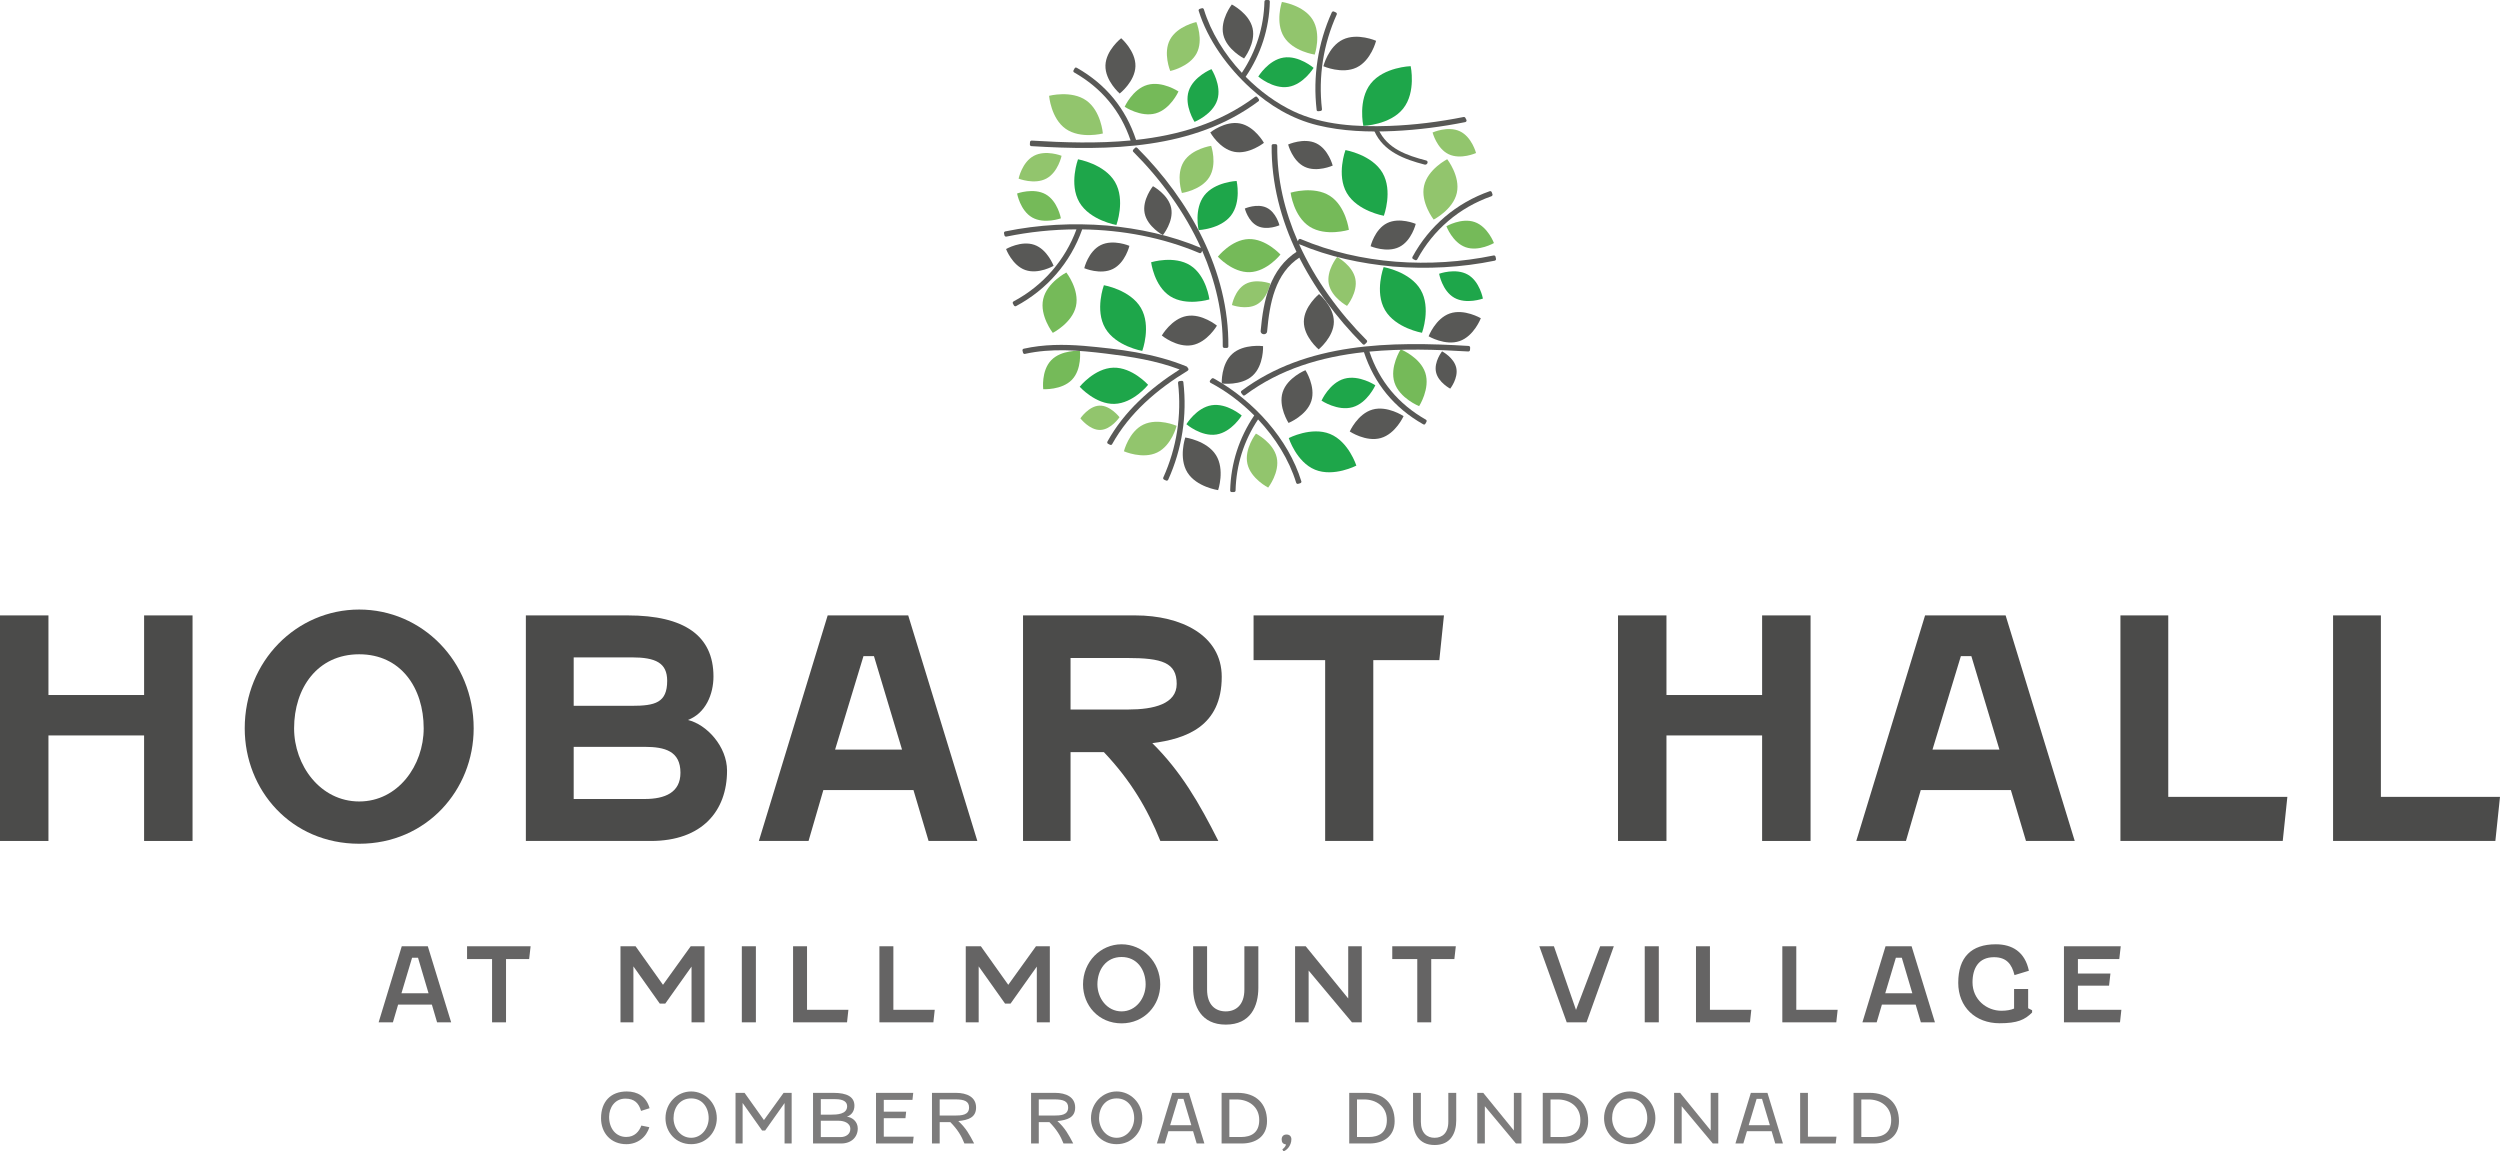 <?xml version="1.0" encoding="UTF-8"?>
<svg id="Layer_1" xmlns="http://www.w3.org/2000/svg" width="480" height="221.056" version="1.1" viewBox="0 0 480 221.056">
  <!-- Generator: Adobe Illustrator 29.4.0, SVG Export Plug-In . SVG Version: 2.1.0 Build 152)  -->
  <defs>
    <style>
      .st0 {
        fill: #75ba59;
      }

      .st1 {
        fill: #92c56d;
      }

      .st2 {
        fill: #656464;
      }

      .st3 {
        fill: #7d7c7c;
      }

      .st4 {
        fill: #1ea64a;
      }

      .st5 {
        fill: #585856;
      }

      .st6 {
        fill: #4b4b4a;
      }
    </style>
  </defs>
  <g>
    <path class="st6" d="M36.968,118.158v43.307h-9.302v-20.261H9.302v20.261H0v-43.307h9.302v15.285h18.365v-15.285h9.302Z"/>
    <path class="st6" d="M90.945,139.841c0,11.849-9.064,22.158-21.979,22.158-13.093,0-21.979-10.309-21.979-22.158,0-12.915,9.953-22.809,21.979-22.809s21.979,9.893,21.979,22.809ZM56.466,139.841c0,7.109,5.036,14.041,12.5,14.041s12.382-6.932,12.382-14.041c0-7.761-4.385-14.219-12.382-14.219s-12.5,6.458-12.5,14.219Z"/>
    <path class="st6" d="M100.966,161.465v-43.307h19.55c10.901,0,16.47,3.91,16.47,11.731,0,3.376-1.481,7.049-4.917,8.353,3.614.83,7.524,5.095,7.524,9.717,0,7.761-4.798,13.507-14.633,13.507h-23.993ZM110.149,126.215v9.302h11.137c4.503,0,6.813-.593,6.813-4.8,0-3.436-2.192-4.502-6.813-4.502h-11.137ZM123.775,153.407c3.91,0,6.872-1.244,6.872-5.036,0-4.146-2.962-4.976-6.872-4.976h-13.626v10.012h13.626Z"/>
    <path class="st6" d="M175.383,151.69h-17.299l-2.843,9.775h-9.538l13.211-43.307h15.462l13.271,43.307h-9.361l-2.903-9.775ZM160.336,143.929h12.855l-5.391-17.951h-2.014l-5.45,17.951Z"/>
    <path class="st6" d="M196.421,118.158h21.565c8.768,0,16.588,3.792,16.588,11.79,0,9.537-6.872,11.908-13.33,12.737,5.509,5.451,9.005,11.493,12.678,18.78h-11.137c-2.489-6.22-5.687-11.612-10.842-17.061h-6.398v17.061h-9.124v-43.307ZM205.545,126.334v9.893h11.078c4.918,0,9.302-1.066,9.302-4.917,0-4.088-2.785-4.976-9.538-4.976h-10.842Z"/>
    <path class="st6" d="M240.684,118.158h36.554l-.888,8.59h-12.678v34.717h-9.242v-34.717h-13.745v-8.59Z"/>
    <path class="st6" d="M347.628,118.158v43.307h-9.302v-20.261h-18.365v20.261h-9.302v-43.307h9.302v15.285h18.365v-15.285h9.302Z"/>
    <path class="st6" d="M386.085,151.69h-17.299l-2.844,9.775h-9.537l13.21-43.307h15.463l13.271,43.307h-9.361l-2.903-9.775ZM371.037,143.929h12.856l-5.392-17.951h-2.014l-5.451,17.951Z"/>
    <path class="st6" d="M438.286,161.465h-31.163v-43.307h9.183v34.836h22.868l-.888,8.471Z"/>
    <path class="st6" d="M479.11,161.465h-31.161v-43.307h9.183v34.836h22.868l-.89,8.471Z"/>
  </g>
  <g>
    <path class="st2" d="M82.919,192.885h-6.481l-1,3.401h-2.741l4.441-14.604h5.001l4.481,14.604h-2.701l-1-3.401ZM77.078,190.705h5.201l-2.02-6.821h-1.14l-2.04,6.821Z"/>
    <path class="st2" d="M89.675,181.683h12.202l-.28,2.461h-4.441v12.143h-2.681v-12.143h-4.801v-2.461Z"/>
    <path class="st2" d="M127.293,189.085l5.321-7.402h2.66v14.604h-2.5v-10.702l-5.041,7.101h-1.06l-5.061-7.142v10.743h-2.481v-14.604h2.9l5.261,7.402Z"/>
    <path class="st2" d="M145.13,181.683v14.604h-2.701v-14.604h2.701Z"/>
    <path class="st2" d="M162.63,196.286h-10.362v-14.604h2.681v12.204h7.942l-.26,2.4Z"/>
    <path class="st2" d="M179.208,196.286h-10.362v-14.604h2.681v12.204h7.942l-.26,2.4Z"/>
    <path class="st2" d="M193.586,189.085l5.321-7.402h2.66v14.604h-2.5v-10.702l-5.041,7.101h-1.06l-5.061-7.142v10.743h-2.481v-14.604h2.9l5.261,7.402Z"/>
    <path class="st2" d="M222.764,189.005c0,4.02-3.06,7.48-7.422,7.48-4.421,0-7.401-3.46-7.401-7.48,0-4.362,3.36-7.702,7.401-7.702s7.422,3.34,7.422,7.702ZM210.702,189.005c0,2.62,1.841,5.18,4.641,5.18,2.781,0,4.621-2.56,4.621-5.18,0-2.841-1.66-5.261-4.621-5.261s-4.641,2.42-4.641,5.261Z"/>
    <path class="st2" d="M231.76,181.683v8.322c0,2.941,1.601,4.181,3.581,4.181,1.96,0,3.58-1.24,3.58-4.181v-8.322h2.681v7.962c0,3.541-1.48,7.081-6.261,7.081-4.701,0-6.262-3.54-6.262-7.081v-7.962h2.681Z"/>
    <path class="st2" d="M261.46,181.683v14.604h-1.881l-8.322-9.943v9.943h-2.601v-14.604h2.04l8.162,10.022v-10.022h2.601Z"/>
    <path class="st2" d="M267.315,181.683h12.202l-.279,2.461h-4.441v12.143h-2.681v-12.143h-4.801v-2.461Z"/>
    <path class="st2" d="M298.352,181.683l4.241,12.222,4.641-12.222h2.62l-5.241,14.604h-3.8l-5.261-14.604h2.801Z"/>
    <path class="st2" d="M318.49,181.683v14.604h-2.701v-14.604h2.701Z"/>
    <path class="st2" d="M335.991,196.286h-10.362v-14.604h2.681v12.204h7.942l-.26,2.4Z"/>
    <path class="st2" d="M352.568,196.286h-10.362v-14.604h2.681v12.204h7.942l-.26,2.4Z"/>
    <path class="st2" d="M367.806,192.885h-6.481l-1.001,3.401h-2.74l4.441-14.604h5.001l4.48,14.604h-2.701l-1-3.401ZM361.965,190.705h5.201l-2.019-6.821h-1.14l-2.041,6.821Z"/>
    <path class="st2" d="M375.983,188.684c0-4.901,2.501-7.381,7.221-7.381,3.1,0,5.581,1.421,6.342,5.08l-2.762.84c-.519-2.121-1.539-3.441-3.941-3.441-2.98,0-4.12,2.161-4.12,4.822,0,3.34,2.74,5.461,5.541,5.461.981,0,1.8-.14,2.44-.42v-3.761h2.701v3.7l.759.38v.44c-1.4,1.4-2.821,2.06-6.241,2.06-4.62,0-7.942-3.08-7.942-7.781Z"/>
    <path class="st2" d="M407.043,196.286h-10.763v-14.604h10.903l-.281,2.461h-7.942v2.78h6.242l-.26,2.322h-5.982v4.641h8.343l-.26,2.4Z"/>
  </g>
  <g>
    <path class="st1" d="M246.532,7.096c-1.742-2.791-.412-6.724-.412-6.724,0,0,4.154.594,5.896,3.386,1.742,2.791.412,6.724.412,6.724,0,0-4.154-.596-5.896-3.386"/>
    <path class="st5" d="M234.872,6.667c-.649-2.862,1.637-5.805,1.637-5.805,0,0,3.339,1.699,3.988,4.563.649,2.862-1.637,5.805-1.637,5.805,0,0-3.339-1.701-3.988-4.563"/>
    <path class="st4" d="M269.413,20.841c-2.511,3.166-7.657,3.326-7.657,3.326,0,0-1.074-4.971,1.437-8.137,2.511-3.166,7.657-3.327,7.657-3.327,0,0,1.074,4.973-1.437,8.138"/>
    <path class="st4" d="M258.592,37.071c-2.035-3.483-.262-8.257-.262-8.257,0,0,5.071.874,7.106,4.358,2.035,3.483.264,8.257.264,8.257,0,0-5.072-.875-7.107-4.358"/>
    <path class="st1" d="M273.419,35.676c.717-3.201,4.444-5.109,4.444-5.109,0,0,2.563,3.283,1.846,6.484-.717,3.201-4.444,5.109-4.444,5.109,0,0-2.563-3.283-1.846-6.484"/>
    <path class="st0" d="M251.455,43.521c-3.09-1.97-3.66-6.528-3.66-6.528,0,0,4.44-1.363,7.531.607,3.09,1.97,3.66,6.527,3.66,6.527,0,0-4.441,1.364-7.531-.606"/>
    <path class="st5" d="M268.653,47.425c-2.394,1.185-5.499-.147-5.499-.147,0,0,.776-3.253,3.169-4.44,2.394-1.185,5.499.147,5.499.147,0,0-.775,3.255-3.169,4.44"/>
    <path class="st4" d="M279.221,57.169c-2.323-1.317-2.911-4.608-2.911-4.608,0,0,3.176-1.157,5.497.16,2.323,1.317,2.911,4.608,2.911,4.608,0,0-3.176,1.157-5.497-.16"/>
    <path class="st5" d="M280.248,65.487c-2.767.957-5.952-.918-5.952-.918,0,0,1.304-3.426,4.071-4.385,2.769-.957,5.952.918,5.952.918,0,0-1.304,3.428-4.071,4.385"/>
    <path class="st1" d="M255.133,54.54c-.524-2.592,1.597-5.198,1.597-5.198,0,0,2.972,1.6,3.497,4.192.524,2.592-1.597,5.198-1.597,5.198,0,0-2.973-1.6-3.497-4.192"/>
    <path class="st5" d="M257.823,7.599c2.795-1.35,6.386.233,6.386.233,0,0-.939,3.773-3.733,5.122-2.795,1.35-6.387-.233-6.387-.233,0,0,.939-3.773,3.734-5.122"/>
    <path class="st0" d="M283.149,42.637c2.521.892,3.688,4.029,3.688,4.029,0,0-2.92,1.692-5.439.8-2.521-.892-3.688-4.029-3.688-4.029,0,0,2.918-1.692,5.439-.8"/>
    <path class="st4" d="M231.223,37.53c2.016-2.606,6.21-2.786,6.21-2.786,0,0,.926,4.043-1.09,6.648-2.016,2.606-6.21,2.788-6.21,2.788,0,0-.926-4.044,1.09-6.65"/>
    <path class="st5" d="M227.844,60.671c2.923-.524,5.807,1.85,5.807,1.85,0,0-1.855,3.226-4.777,3.749-2.923.524-5.807-1.85-5.807-1.85,0,0,1.855-3.225,4.777-3.749"/>
    <path class="st5" d="M236.595,67.946c2.191-1.981,5.913-1.487,5.913-1.487,0,0,.169,3.705-2.022,5.685-2.191,1.98-5.913,1.487-5.913,1.487,0,0-.169-3.705,2.022-5.685"/>
    <path class="st5" d="M250.338,61.749c.024-2.933,2.924-5.288,2.924-5.288,0,0,2.863,2.4,2.84,5.333-.024,2.934-2.924,5.29-2.924,5.29,0,0-2.863-2.401-2.84-5.334"/>
    <path class="st1" d="M239.09,54.555c2.032-1.144,4.802-.123,4.802-.123,0,0-.524,2.874-2.557,4.017-2.032,1.142-4.802.121-4.802.121,0,0,.524-2.872,2.557-4.016"/>
    <path class="st5" d="M250.503,32.032c-2.363-1.117-3.182-4.287-3.182-4.287,0,0,3.013-1.358,5.377-.241,2.363,1.117,3.182,4.287,3.182,4.287,0,0-3.015,1.358-5.377.241"/>
    <path class="st1" d="M278.159,29.619c-2.303-1.089-3.102-4.179-3.102-4.179,0,0,2.937-1.323,5.241-.234s3.102,4.177,3.102,4.177c0,0-2.937,1.324-5.241.236"/>
    <path class="st5" d="M275.716,71.453c-.433-1.978,1.16-3.995,1.16-3.995,0,0,2.293,1.188,2.726,3.166.433,1.979-1.16,3.997-1.16,3.997,0,0-2.293-1.19-2.726-3.167"/>
    <path class="st5" d="M246.276,75.284c.895-2.797,4.368-4.207,4.368-4.207,0,0,2.022,3.126,1.127,5.922-.896,2.797-4.37,4.207-4.37,4.207,0,0-2.021-3.126-1.126-5.922"/>
    <path class="st0" d="M267.742,73.463c-.978-3.013,1.19-6.392,1.19-6.392,0,0,3.751,1.507,4.728,4.518.979,3.013-1.188,6.392-1.188,6.392,0,0-3.752-1.505-4.73-4.518"/>
    <path class="st5" d="M263.519,78.637c2.855-.813,5.967,1.261,5.967,1.261,0,0-1.514,3.394-4.368,4.207-2.853.815-5.967-1.261-5.967-1.261,0,0,1.514-3.394,4.368-4.207"/>
    <path class="st4" d="M255.367,83.32c3.583,1.461,5.054,6.079,5.054,6.079,0,0-4.342,2.249-7.925.788-3.583-1.462-5.054-6.079-5.054-6.079,0,0,4.342-2.249,7.925-.788"/>
    <path class="st4" d="M232.647,77.803c2.933-.461,5.764,1.976,5.764,1.976,0,0-1.924,3.185-4.859,3.646-2.933.461-5.764-1.976-5.764-1.976,0,0,1.926-3.185,4.859-3.646"/>
    <path class="st1" d="M245.128,87.813c.649,2.862-1.637,5.805-1.637,5.805,0,0-3.339-1.699-3.988-4.563-.649-2.862,1.637-5.805,1.637-5.805,0,0,3.339,1.699,3.988,4.562"/>
    <path class="st4" d="M258.099,72.715c2.855-.813,5.967,1.261,5.967,1.261,0,0-1.514,3.394-4.368,4.207-2.853.815-5.967-1.261-5.967-1.261,0,0,1.514-3.394,4.368-4.207"/>
    <path class="st4" d="M265.919,59.537c-2.035-3.483-.262-8.257-.262-8.257,0,0,5.071.874,7.106,4.358,2.035,3.483.262,8.257.262,8.257,0,0-5.071-.875-7.106-4.358"/>
    <path class="st4" d="M213.769,70.594c3.628-.102,6.67,3.29,6.67,3.29,0,0-2.841,3.558-6.469,3.662-3.628.102-6.669-3.29-6.669-3.29,0,0,2.84-3.56,6.467-3.662"/>
    <path class="st0" d="M201.823,69.174c1.945-2.035,5.522-1.821,5.522-1.821,0,0,.421,3.514-1.524,5.549-1.946,2.034-5.522,1.821-5.522,1.821,0,0-.421-3.514,1.524-5.549"/>
    <path class="st4" d="M219.054,59.118c2.035,3.483.262,8.257.262,8.257,0,0-5.071-.874-7.106-4.358-2.035-3.483-.262-8.257-.262-8.257,0,0,5.071.874,7.106,4.358"/>
    <path class="st0" d="M206.582,58.804c-.717,3.201-4.444,5.109-4.444,5.109,0,0-2.564-3.283-1.846-6.484.717-3.201,4.444-5.109,4.444-5.109,0,0,2.563,3.283,1.846,6.484"/>
    <path class="st4" d="M228.546,50.959c3.09,1.97,3.66,6.528,3.66,6.528,0,0-4.44,1.363-7.531-.607-3.09-1.97-3.66-6.527-3.66-6.527,0,0,4.441-1.364,7.531.606"/>
    <path class="st5" d="M211.347,47.055c2.394-1.185,5.499.147,5.499.147,0,0-.776,3.253-3.169,4.438-2.394,1.187-5.499-.145-5.499-.145,0,0,.775-3.255,3.169-4.44"/>
    <path class="st0" d="M200.779,37.311c2.321,1.317,2.911,4.608,2.911,4.608,0,0-3.176,1.157-5.499-.16-2.321-1.317-2.909-4.608-2.909-4.608,0,0,3.176-1.157,5.497.16"/>
    <path class="st5" d="M224.867,39.94c.526,2.592-1.597,5.198-1.597,5.198,0,0-2.972-1.6-3.497-4.192-.524-2.592,1.597-5.198,1.597-5.198,0,0,2.973,1.6,3.497,4.192"/>
    <path class="st1" d="M222.178,86.881c-2.795,1.35-6.386-.233-6.386-.233,0,0,.939-3.773,3.733-5.122,2.795-1.35,6.387.233,6.387.233,0,0-.939,3.773-3.734,5.122"/>
    <path class="st1" d="M211.26,82.55c-2.075.059-3.825-2.228-3.825-2.228,0,0,1.613-2.383,3.688-2.443,2.074-.059,3.825,2.228,3.825,2.228,0,0-1.613,2.383-3.688,2.443"/>
    <path class="st5" d="M196.852,51.843c-2.521-.892-3.688-4.029-3.688-4.029,0,0,2.92-1.692,5.441-.8,2.52.892,3.687,4.029,3.687,4.029,0,0-2.918,1.692-5.439.8"/>
    <path class="st0" d="M239.95,52.257c-3.318.113-6.119-2.974-6.119-2.974,0,0,2.579-3.271,5.897-3.383,3.318-.114,6.119,2.974,6.119,2.974,0,0-2.579,3.271-5.897,3.383"/>
    <path class="st5" d="M236.98,29.151c-2.844-.551-4.608-3.724-4.608-3.724,0,0,2.847-2.278,5.693-1.726,2.844.551,4.608,3.723,4.608,3.723,0,0-2.849,2.278-5.693,1.727"/>
    <path class="st5" d="M233.469,87.383c1.742,2.791.412,6.724.412,6.724,0,0-4.154-.594-5.896-3.386-1.742-2.791-.412-6.724-.412-6.724,0,0,4.154.594,5.896,3.386"/>
    <path class="st1" d="M232.192,34.014c-1.552,2.5-5.269,3.04-5.269,3.04,0,0-1.197-3.515.356-6.016,1.554-2.501,5.269-3.04,5.269-3.04,0,0,1.197,3.515-.356,6.016"/>
    <path class="st4" d="M233.724,19.195c-.895,2.797-4.368,4.207-4.368,4.207,0,0-2.022-3.126-1.127-5.922.896-2.797,4.37-4.207,4.37-4.207,0,0,2.021,3.126,1.126,5.922"/>
    <path class="st1" d="M200.889,34.289c-2.28,1.212-5.318.009-5.318.009,0,0,.656-3.169,2.934-4.38,2.28-1.212,5.319-.007,5.319-.007,0,0-.656,3.167-2.936,4.379"/>
    <path class="st5" d="M241.457,43.404c-1.835-.887-2.45-3.369-2.45-3.369,0,0,2.361-1.04,4.197-.153,1.835.889,2.45,3.369,2.45,3.369,0,0-2.361,1.04-4.197.153"/>
    <path class="st5" d="M218.005,12.724c-.079,2.933-3.022,5.235-3.022,5.235,0,0-2.817-2.452-2.739-5.385.077-2.933,3.022-5.235,3.022-5.235,0,0,2.817,2.452,2.739,5.385"/>
    <path class="st1" d="M208.551,19.281c2.852,1.997,3.2,6.347,3.2,6.347,0,0-4.274,1.113-7.124-.884-2.852-1.998-3.201-6.349-3.201-6.349,0,0,4.274-1.112,7.125.886"/>
    <path class="st1" d="M229.742,10.257c-1.384,2.597-5.054,3.376-5.054,3.376,0,0-1.43-3.429-.046-6.026,1.384-2.597,5.054-3.376,5.054-3.376,0,0,1.429,3.431.046,6.026"/>
    <path class="st4" d="M247.353,16.677c-2.933.461-5.764-1.976-5.764-1.976,0,0,1.924-3.185,4.859-3.646,2.933-.461,5.764,1.976,5.764,1.976,0,0-1.926,3.185-4.859,3.646"/>
    <path class="st0" d="M221.901,21.765c-2.855.813-5.967-1.261-5.967-1.261,0,0,1.514-3.394,4.368-4.208,2.855-.813,5.967,1.262,5.967,1.262,0,0-1.514,3.394-4.368,4.207"/>
    <path class="st4" d="M214.082,34.942c2.035,3.483.264,8.257.264,8.257,0,0-5.072-.874-7.107-4.358-2.035-3.483-.262-8.257-.262-8.257,0,0,5.071.875,7.106,4.358"/>
    <path class="st5" d="M287.233,49.695c-.03-.133-.058-.267-.087-.4-.034-.16-.194-.281-.363-.246-12.211,2.515-25.56,1.724-37.087-3.163-.16-.068-.335.036-.4.181-.038.089-.078.179-.118.268-2.535-5.782-4.008-11.968-3.946-18.326.001-.157-.104-.329-.283-.332-.153-.003-.305-.006-.458-.009-.158-.002-.335.105-.336.28-.144,14.443,7.408,28.04,17.465,38.11.021.021.041.037.065.05.101.087.247.111.373-.012.108-.107.216-.213.324-.32.111-.11.163-.307.037-.433-5.285-5.294-9.889-11.584-12.999-18.463,5.748,2.418,11.855,3.733,18.063,4.299,6.533.52,13.079.193,19.5-1.127.16-.034.284-.193.249-.358"/>
    <path class="st5" d="M271.197,49.321c-.077.142-.033.341.12.418.123.062.246.126.367.188.053.027.107.037.154.036.104.006.206-.037.27-.154,3.069-5.684,8.09-9.968,14.239-12.125.154-.055.267-.219.21-.382-.044-.129-.09-.259-.135-.388-.052-.15-.222-.264-.387-.207-6.398,2.246-11.643,6.697-14.838,12.615"/>
    <path class="st5" d="M253.057,21.35c.031.006.064.007.099.003.138-.016.274-.034.412-.05.175-.022.267-.202.249-.358-.721-6.229.258-12.445,2.84-18.171.073-.16-.039-.329-.184-.395-.124-.056-.25-.114-.376-.17-.16-.073-.336.039-.4.181-2.659,5.899-3.646,12.305-2.903,18.72.019.163.136.239.264.243"/>
    <path class="st5" d="M281.986,66.42c-14.955-.91-31.132-.71-43.616,8.618-.138.104-.136.307-.037.433.093.12.185.239.278.358.098.124.23.136.339.087.034-.01.067-.027.099-.05,6.767-5.053,14.653-7.353,22.829-8.251,1.985,6.02,5.767,10.66,11.35,13.833.025.013.05.024.074.031.121.062.271.049.36-.105.067-.118.135-.239.203-.357.076-.133.081-.339-.074-.428-5.296-3.012-8.947-7.383-10.864-13.08,6.302-.6,12.753-.404,18.977-.025.164.009.326-.111.336-.28.009-.151.019-.301.028-.452.01-.161-.111-.321-.283-.332"/>
    <path class="st5" d="M249.46,92.516h0v.016-.016M233.32,72.814c-.093-.05-.188-.099-.281-.15-.158-.083-.316-.067-.434.074-.09.107-.181.215-.271.321-.099.116-.065.354.074.428,2.992,1.579,5.875,3.736,8.407,6.278-2.911,4.296-4.494,9.208-4.62,14.376-.001.034.004.064.01.092.015.127.102.24.273.241.138.001.275.003.415.003.16.001.332-.102.336-.278.123-4.918,1.589-9.568,4.32-13.673,3.32,3.531,5.955,7.731,7.306,12.131.044.147.187.298.363.247.132-.039.265-.077.398-.116.147-.043.301-.187.249-.358-2.52-8.204-9.15-15.419-16.543-19.617"/>
    <path class="st5" d="M234.768,66.469c-.001.157.105.329.283.332.153.003.305.006.458.009.158.003.335-.105.336-.28.145-14.443-7.408-28.04-17.465-38.11-.021-.021-.041-.037-.064-.05-.102-.087-.249-.111-.373.012-.108.107-.216.213-.324.32-.113.11-.164.307-.039.433,5.287,5.294,9.889,11.584,12.999,18.463-5.748-2.416-11.855-3.733-18.063-4.299-6.533-.52-13.079-.191-19.499,1.129-.161.033-.286.191-.25.357.03.133.059.267.087.4.036.16.194.281.363.246,4.388-.904,8.921-1.378,13.465-1.391-2.185,5.937-6.426,10.811-12.065,13.822-.142.076-.23.255-.148.409.065.12.129.241.194.361.074.142.261.228.413.147,5.973-3.189,10.463-8.383,12.699-14.717.001-.004.003-.01.004-.016,7.738.104,15.472,1.558,22.524,4.548.161.068.335-.036.4-.181.04-.089.078-.179.118-.268,2.535,5.782,4.008,11.968,3.946,18.326"/>
    <path class="st5" d="M226.943,73.129c-.031-.006-.064-.007-.099-.003-.138.016-.274.034-.412.05-.175.022-.267.201-.249.358.721,6.229-.258,12.445-2.84,18.171-.073.16.039.329.184.396.124.056.25.114.376.17.16.073.336-.039.4-.181,2.659-5.899,3.646-12.307,2.902-18.72-.018-.163-.135-.239-.262-.243"/>
    <path class="st5" d="M198.015,28.059c14.955.91,31.132.71,43.616-8.618.138-.104.136-.307.037-.433-.093-.12-.185-.239-.278-.358-.098-.123-.23-.136-.339-.087-.034.01-.067.025-.099.05-6.767,5.053-14.653,7.353-22.827,8.251-1.986-6.019-5.768-10.66-11.351-13.833-.025-.013-.049-.024-.074-.031-.121-.062-.271-.049-.36.105-.067.118-.135.238-.203.357-.076.133-.081.339.076.428,5.294,3.012,8.946,7.383,10.863,13.08-6.302.6-12.753.404-18.977.025-.164-.009-.326.111-.336.28-.009.151-.019.301-.028.452-.01.161.111.321.283.332"/>
    <path class="st5" d="M240.084,16.92c3.691,3.36,7.986,5.933,12.879,7.128,4.805,1.172,9.83,1.342,14.754,1.105,4.57-.219,9.126-.809,13.61-1.706.191-.039.318-.255.224-.434-.065-.126-.132-.252-.197-.378-.015-.028-.033-.052-.052-.073-.061-.077-.157-.123-.286-.098-4.702.936-9.488,1.544-14.281,1.715-6.136.218-12.742-.141-18.366-2.8-3.293-1.555-6.46-3.866-9.203-6.639.003-.004.007-.007.01-.012,2.917-4.3,4.505-9.217,4.631-14.391.001-.034-.004-.064-.012-.092-.013-.127-.099-.24-.271-.241-.138-.001-.276-.003-.415-.004-.16-.001-.332.104-.336.28-.123,4.93-1.595,9.589-4.34,13.702-3.324-3.561-5.948-7.801-7.285-12.162-.044-.145-.187-.296-.363-.246-.132.039-.265.077-.398.116-.147.043-.301.187-.249.358,1.73,5.632,5.62,10.934,9.947,14.871"/>
    <path class="st5" d="M228.043,70.646c-.007-.118-.093-.23-.204-.276-6.213-2.575-13.077-3.367-19.737-3.966-3.883-.311-7.718-.302-11.535.545-.157.034-.29.191-.249.357.031.133.064.265.096.398.039.157.191.284.363.246,5.165-1.147,10.4-.693,15.603-.058,4.798.587,9.583,1.33,14.107,3.044-5.586,3.554-10.629,8.002-13.846,13.819-.073.13-.087.344.074.428l.366.193c.135.071.345.086.434-.074,3.333-6.022,8.654-10.556,14.507-14.118.204-.124.236-.418.022-.539"/>
    <path class="st5" d="M249.119,48.229c-5.318,3.373-6.549,9.482-7.072,15.296-.07.788,1.169.895,1.24.107.476-5.293,1.469-11.187,6.365-14.293.664-.421.141-1.538-.533-1.11"/>
    <path class="st5" d="M263.894,25.208c1.733,3.886,5.731,5.385,9.63,6.393.529.136.83-.655.298-.792-3.68-.951-7.507-2.269-9.155-5.962-.222-.498-.995-.136-.773.361"/>
  </g>
  <g>
    <path class="st3" d="M124.721,212.775l-1.64.519c-.427-1.452-1.24-2.359-3.013-2.359-2.014,0-3.121,1.72-3.121,3.507,0,2.228,1.307,3.854,3.294,3.854,1.614,0,2.481-1.066,2.894-2.186l1.533.307c-.546,1.879-2.213,3.266-4.414,3.266-2.96,0-4.855-2.134-4.855-4.988,0-3.187,1.854-5.134,4.934-5.134,2.054,0,3.734.933,4.388,3.214Z"/>
    <path class="st3" d="M137.627,214.694c0,2.681-2.027,4.988-4.921,4.988-2.947,0-4.934-2.307-4.934-4.988,0-2.906,2.241-5.134,4.934-5.134,2.668,0,4.921,2.228,4.921,5.134ZM129.318,214.694c0,1.908,1.347,3.761,3.387,3.761,2.014,0,3.361-1.853,3.361-3.761,0-2.04-1.201-3.8-3.361-3.8-2.174,0-3.387,1.761-3.387,3.8Z"/>
    <path class="st3" d="M146.677,215.054l3.774-5.227h1.547v9.721h-1.361v-7.761l-3.734,5.28h-.574l-3.747-5.295v7.776h-1.36v-9.721h1.733l3.721,5.227Z"/>
    <path class="st3" d="M156.102,219.549v-9.721h3.934c2.6,0,4.014.772,4.014,2.466,0,.987-.493,1.774-1.44,2.108,1.04.12,2.08.959,2.08,2.254,0,1.666-1.227,2.893-3.174,2.893h-5.414ZM157.595,211.04v2.974h1.947c1.12,0,3.107-.054,3.107-1.613,0-.814-.667-1.361-2.24-1.361h-2.814ZM161.369,218.322c1,0,1.894-.534,1.894-1.561,0-1.28-1.44-1.574-2.187-1.574h-3.481v3.135h3.774Z"/>
    <path class="st3" d="M175.275,219.549h-7.082v-9.721h7.148l-.147,1.347h-5.507v2.267h4.294l-.133,1.253h-4.16v3.549h5.734l-.147,1.306Z"/>
    <path class="st3" d="M178.938,209.828h4.588c2.147,0,3.881.813,3.881,2.814,0,1.933-1.52,2.413-3.414,2.6,1.507,1.374,2.147,2.601,3.041,4.308h-1.867c-.561-1.441-1.32-2.707-2.707-4.107h-2.04v4.107h-1.481v-9.721ZM180.419,211.081v3.107h2.84c1.347,0,2.801-.067,2.801-1.546,0-1.214-.907-1.561-2.667-1.561h-2.974Z"/>
    <path class="st3" d="M197.964,209.828h4.587c2.147,0,3.881.813,3.881,2.814,0,1.933-1.52,2.413-3.414,2.6,1.507,1.374,2.147,2.601,3.041,4.308h-1.867c-.561-1.441-1.321-2.707-2.707-4.107h-2.04v4.107h-1.48v-9.721ZM199.444,211.081v3.107h2.84c1.347,0,2.801-.067,2.801-1.546,0-1.214-.907-1.561-2.667-1.561h-2.974Z"/>
    <path class="st3" d="M219.324,214.694c0,2.681-2.027,4.988-4.921,4.988-2.947,0-4.934-2.307-4.934-4.988,0-2.906,2.241-5.134,4.934-5.134,2.668,0,4.921,2.228,4.921,5.134ZM211.015,214.694c0,1.908,1.347,3.761,3.387,3.761,2.014,0,3.361-1.853,3.361-3.761,0-2.04-1.201-3.8-3.361-3.8-2.174,0-3.387,1.761-3.387,3.8Z"/>
    <path class="st3" d="M229.068,217.188h-4.734l-.694,2.361h-1.52l2.96-9.721h3.188l2.974,9.721h-1.48l-.694-2.361ZM224.668,216.041h4.067l-1.507-5.053h-1.04l-1.52,5.053Z"/>
    <path class="st3" d="M234.546,219.549v-9.721h3.107c3.388,0,5.615,1.96,5.615,5.428,0,2.973-2.214,4.294-4.841,4.294h-3.881ZM236.04,218.309h2.2c2.053,0,3.534-.868,3.534-3.268,0-2.627-2.108-3.948-4.361-3.948h-1.374v7.216Z"/>
    <path class="st3" d="M247.945,218.736c0,1.253-.934,2.16-1.52,2.32l-.213-.388c.294-.187.626-.586.707-.92-.574-.093-.84-.386-.84-.974,0-.56.32-.946.933-.946.627,0,.934.399.934.907Z"/>
    <path class="st3" d="M259.051,219.549v-9.721h3.106c3.388,0,5.616,1.96,5.616,5.428,0,2.973-2.215,4.294-4.842,4.294h-3.88ZM260.544,218.309h2.2c2.054,0,3.534-.868,3.534-3.268,0-2.627-2.106-3.948-4.36-3.948h-1.374v7.216Z"/>
    <path class="st3" d="M272.809,209.828v5.561c0,2.16,1.173,3.067,2.64,3.067,1.454,0,2.627-.907,2.627-3.067v-5.561h1.52v5.308c0,2.346-1.014,4.707-4.147,4.707s-4.147-2.361-4.147-4.707v-5.308h1.507Z"/>
    <path class="st3" d="M292.116,209.828v9.721h-1.053l-5.974-7.161v7.161h-1.454v-9.721h1.147l5.88,7.227v-7.227h1.454Z"/>
    <path class="st3" d="M296.207,219.549v-9.721h3.106c3.388,0,5.616,1.96,5.616,5.428,0,2.973-2.215,4.294-4.842,4.294h-3.88ZM297.7,218.309h2.2c2.054,0,3.534-.868,3.534-3.268,0-2.627-2.106-3.948-4.36-3.948h-1.374v7.216Z"/>
    <path class="st3" d="M317.834,214.694c0,2.681-2.028,4.988-4.921,4.988-2.947,0-4.934-2.307-4.934-4.988,0-2.906,2.241-5.134,4.934-5.134,2.668,0,4.921,2.228,4.921,5.134ZM309.524,214.694c0,1.908,1.347,3.761,3.388,3.761,2.014,0,3.36-1.853,3.36-3.761,0-2.04-1.201-3.8-3.36-3.8-2.174,0-3.388,1.761-3.388,3.8Z"/>
    <path class="st3" d="M329.911,209.828v9.721h-1.053l-5.974-7.161v7.161h-1.454v-9.721h1.147l5.88,7.227v-7.227h1.454Z"/>
    <path class="st3" d="M340.149,217.188h-4.733l-.694,2.361h-1.52l2.961-9.721h3.187l2.974,9.721h-1.48l-.694-2.361ZM335.749,216.041h4.068l-1.507-5.053h-1.04l-1.52,5.053Z"/>
    <path class="st3" d="M352.455,219.549h-6.828v-9.721h1.494v8.415h5.48l-.146,1.306Z"/>
    <path class="st3" d="M355.88,219.549v-9.721h3.107c3.388,0,5.614,1.96,5.614,5.428,0,2.973-2.213,4.294-4.84,4.294h-3.881ZM357.374,218.309h2.2c2.053,0,3.534-.868,3.534-3.268,0-2.627-2.108-3.948-4.362-3.948h-1.373v7.216Z"/>
  </g>
</svg>
